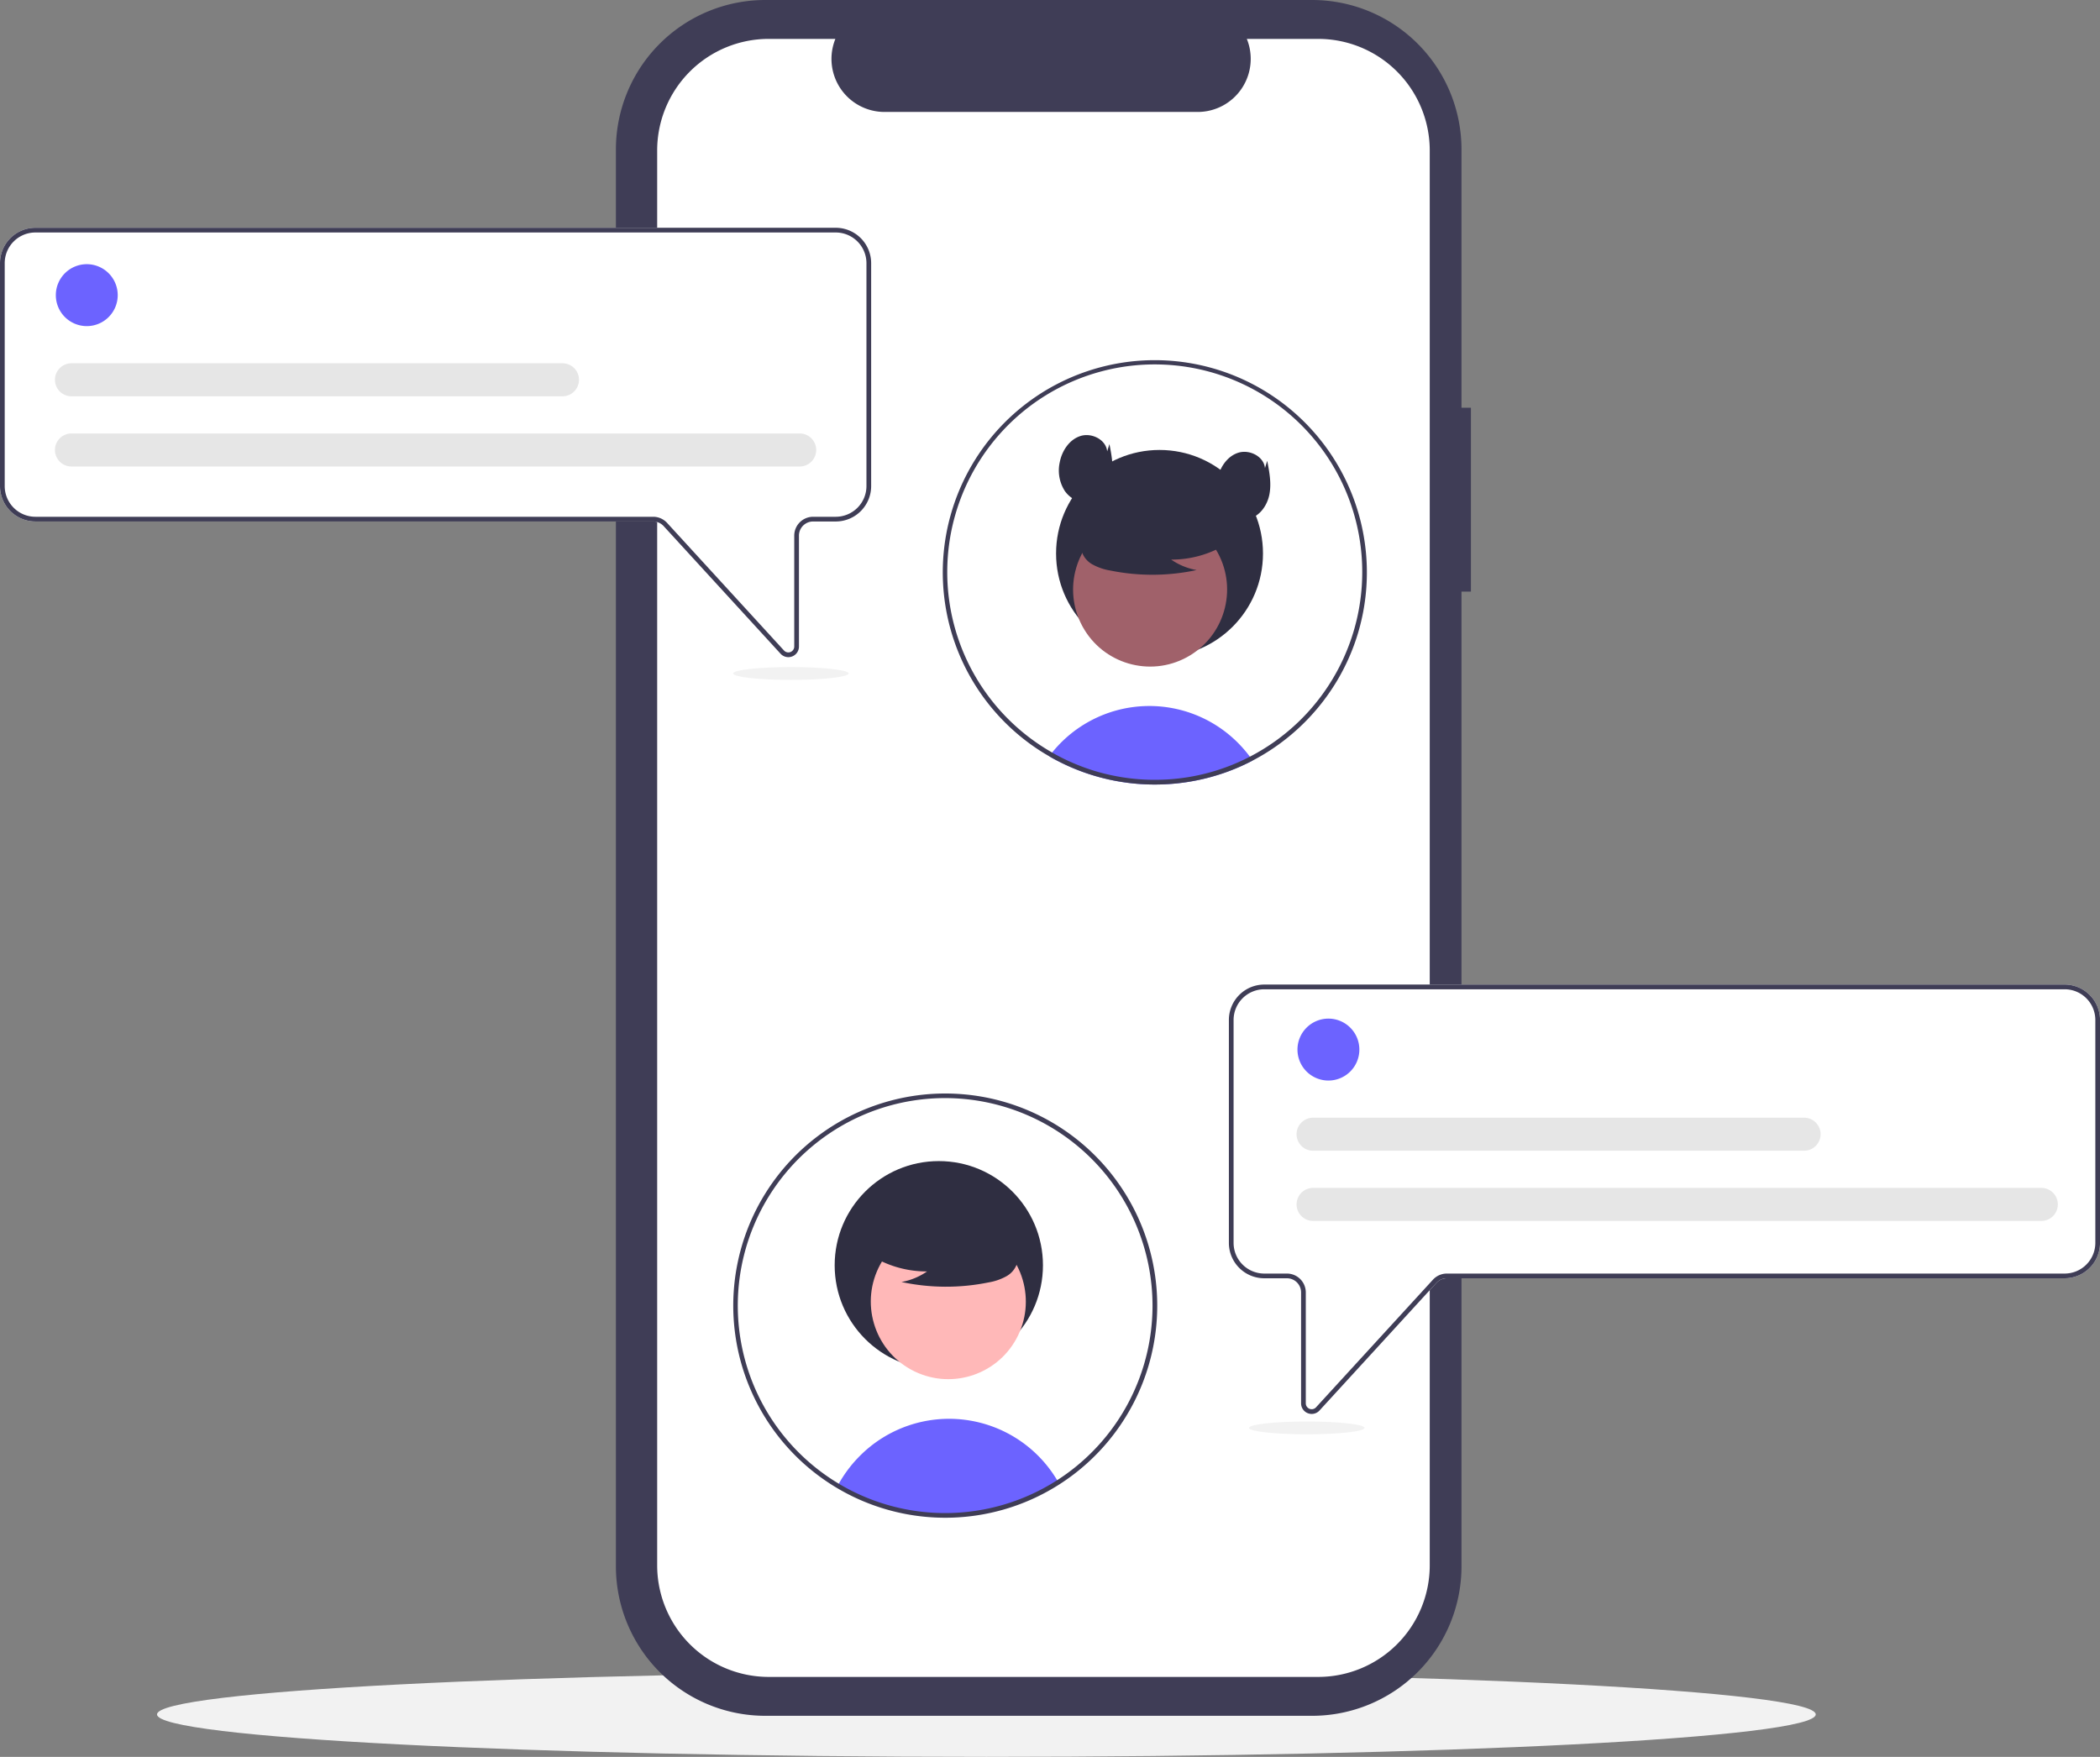 <svg viewBox="0 0 392 328" fill="none" xmlns="http://www.w3.org/2000/svg">
    <rect x="0" y="0" width="392" height="328" fill="#808080" stroke="none"/>
    <g clip-path="url(#g2isht4g8a)">
        <path d="M184.125 328c85.501 0 154.813-3.547 154.813-7.923 0-4.376-69.312-7.923-154.813-7.923-85.5 0-154.813 3.547-154.813 7.923 0 4.376 69.313 7.923 154.813 7.923z" fill="#F2F2F2"/>
        <path d="M274.571 76.123h-1.759V27.907a27.92 27.92 0 0 0-8.167-19.733A27.873 27.873 0 0 0 244.928 0H142.854a27.873 27.873 0 0 0-19.718 8.174 27.919 27.919 0 0 0-8.167 19.733v264.521a27.917 27.917 0 0 0 8.167 19.732 27.87 27.87 0 0 0 19.717 8.174h102.074c7.396 0 14.488-2.94 19.718-8.173a27.92 27.92 0 0 0 8.167-19.733V110.445h1.759V76.123z" fill="#3F3D56"/>
        <path d="M266.885 28.102v264.132a20.853 20.853 0 0 1-6.099 14.737 20.82 20.82 0 0 1-14.726 6.104H143.497a20.821 20.821 0 0 1-14.726-6.104 20.853 20.853 0 0 1-6.099-14.737V28.102a20.85 20.85 0 0 1 6.099-14.737 20.82 20.82 0 0 1 14.726-6.104h12.442a9.92 9.92 0 0 0 .953 9.26 9.906 9.906 0 0 0 8.208 4.38h58.477a9.891 9.891 0 0 0 8.208-4.38 9.92 9.92 0 0 0 .954-9.26h13.321c5.524 0 10.82 2.196 14.726 6.104a20.85 20.85 0 0 1 6.099 14.737z" fill="#fff"/>
        <path d="M233.829 141.994a40.33 40.33 0 0 1-2.08 1.012 36.66 36.66 0 0 1-1.957.819 39.33 39.33 0 0 1-6.716 1.928 36.353 36.353 0 0 1-3.061.466 39.3 39.3 0 0 1-4.451.251 39.462 39.462 0 0 1-7.371-.691 39.062 39.062 0 0 1-10.525-3.596c-.246-.123-.493-.255-.739-.383a26.498 26.498 0 0 1-1.077-.607c.171-.238.356-.471.545-.7a23.321 23.321 0 0 1 16.941-8.653 23.315 23.315 0 0 1 17.747 6.848 23.944 23.944 0 0 1 2.744 3.306z" fill="#6C63FF"/>
        <path d="M216.445 122.659c10.665 0 19.312-8.653 19.312-19.327 0-10.674-8.647-19.327-19.312-19.327-10.666 0-19.312 8.653-19.312 19.327 0 10.674 8.646 19.327 19.312 19.327z" fill="#2F2E41"/>
        <path d="M221.58 122.686c6.966-3.811 9.526-12.551 5.718-19.522-3.808-6.97-12.541-9.532-19.506-5.722-6.966 3.811-9.526 12.551-5.718 19.522 3.808 6.97 12.541 9.532 19.506 5.722z" fill="#A0616A"/>
        <path d="M229.792 101.017a19.534 19.534 0 0 1-11.172 3.456 11.988 11.988 0 0 0 4.748 1.955 39.394 39.394 0 0 1-16.101.09 10.402 10.402 0 0 1-3.371-1.158 4.264 4.264 0 0 1-2.08-2.785c-.353-2.02 1.219-3.855 2.853-5.091a21.04 21.04 0 0 1 17.688-3.538c1.976.512 3.955 1.375 5.238 2.963 1.284 1.588 1.664 4.036.441 5.671l1.756-1.563z" fill="#2F2E41"/>
        <path d="M215.567 67.242a39.558 39.558 0 0 0-23.909 8.04 39.635 39.635 0 0 0-12.925 46.072 39.601 39.601 0 0 0 16.234 19.319l.255.15c.211.127.422.251.633.369.356.212.712.414 1.077.608.247.127.493.26.739.383a39.046 39.046 0 0 0 10.525 3.596 39.462 39.462 0 0 0 9.236.647c.871-.04 1.733-.109 2.586-.207a37.125 37.125 0 0 0 3.061-.467 39.255 39.255 0 0 0 5.982-1.65l.734-.277a39.15 39.15 0 0 0 4.038-1.832 39.947 39.947 0 0 0 16.29-15.832c.018-.035.04-.07.057-.105a39.3 39.3 0 0 0 4.244-11.625 39.654 39.654 0 0 0-8.315-32.76 39.607 39.607 0 0 0-13.657-10.636 39.58 39.58 0 0 0-16.885-3.793zm33.892 58.299c-.035.061-.066.123-.101.18a38.794 38.794 0 0 1-16.044 15.546c-.673.352-1.358.682-2.054.991a35.033 35.033 0 0 1-2.52 1.016 37.626 37.626 0 0 1-5.159 1.479 37.35 37.35 0 0 1-3.937.621c-.813.088-1.64.15-2.472.18a38.188 38.188 0 0 1-8.738-.629 37.596 37.596 0 0 1-4.236-1.039 38.885 38.885 0 0 1-6.153-2.496 34.05 34.05 0 0 1-.682-.36 24.13 24.13 0 0 1-.963-.537 22.909 22.909 0 0 1-.708-.414c-.136-.079-.272-.163-.409-.247a38.749 38.749 0 0 1-14.827-16.634 38.787 38.787 0 0 1 6.228-42.242 38.706 38.706 0 0 1 41.257-10.884 38.734 38.734 0 0 1 18.164 12.901 38.78 38.78 0 0 1 8.061 20.78 38.783 38.783 0 0 1-4.707 21.788z" fill="#3F3D56"/>
        <path d="M206.674 84.272c-.207-2.187-2.884-3.533-4.977-2.873-2.094.66-3.468 2.77-3.883 4.927a7.08 7.08 0 0 0 .952 5.336c1.058 1.523 3.002 2.474 4.816 2.088 2.07-.442 3.504-2.465 3.915-4.543.41-2.078.003-4.221-.404-6.3l-.419 1.365zM236.127 87.395c-.207-2.186-2.884-3.532-4.977-2.872-2.093.66-3.468 2.77-3.883 4.927a7.06 7.06 0 0 0-.055 2.763c.163.915.505 1.79 1.007 2.573 1.058 1.523 3.003 2.474 4.816 2.088 2.07-.442 3.505-2.465 3.915-4.543.41-2.078.003-4.221-.404-6.3l-.419 1.364z" fill="#2F2E41"/>
        <path d="M147.153 122.688a1.96 1.96 0 0 1-1.454-.645l-21.824-23.827a2.654 2.654 0 0 0-1.947-.857H6.601a6.606 6.606 0 0 1-4.665-1.937A6.617 6.617 0 0 1 0 90.752V49.132a6.616 6.616 0 0 1 1.936-4.67A6.606 6.606 0 0 1 6.6 42.525h149.415a6.615 6.615 0 0 1 6.601 6.606v41.623a6.615 6.615 0 0 1-6.601 6.606h-4.236a2.642 2.642 0 0 0-2.641 2.643v20.702a1.968 1.968 0 0 1-1.263 1.847c-.23.09-.475.137-.723.137z" fill="#fff"/>
        <path d="M147.153 122.688a1.96 1.96 0 0 1-1.454-.645l-21.824-23.827a2.654 2.654 0 0 0-1.947-.857H6.601a6.606 6.606 0 0 1-4.665-1.937A6.617 6.617 0 0 1 0 90.752V49.132a6.616 6.616 0 0 1 1.936-4.67A6.606 6.606 0 0 1 6.6 42.525h149.415a6.615 6.615 0 0 1 6.601 6.606v41.623a6.615 6.615 0 0 1-6.601 6.606h-4.236a2.642 2.642 0 0 0-2.641 2.643v20.702a1.968 1.968 0 0 1-1.263 1.847c-.23.09-.475.137-.723.137zM6.601 43.405A5.726 5.726 0 0 0 .88 49.13v41.622A5.735 5.735 0 0 0 2.557 94.8a5.726 5.726 0 0 0 4.044 1.679h115.327a3.529 3.529 0 0 1 2.595 1.142l21.824 23.827a1.105 1.105 0 0 0 1.21.283 1.105 1.105 0 0 0 .702-1.027v-20.702a3.528 3.528 0 0 1 3.521-3.523h4.236a5.735 5.735 0 0 0 5.721-5.726V49.13a5.735 5.735 0 0 0-5.721-5.726H6.601z" fill="#3F3D56"/>
        <path d="M16.198 60.885a5.778 5.778 0 0 0 5.776-5.78 5.779 5.779 0 0 0-5.776-5.782 5.779 5.779 0 0 0-5.776 5.781 5.778 5.778 0 0 0 5.776 5.78z" fill="#6C63FF"/>
        <path d="M149.278 87.092H13.342a3.079 3.079 0 0 1-3.084-3.083 3.084 3.084 0 0 1 3.084-3.083h135.936a3.08 3.08 0 0 1 3.078 3.083 3.08 3.08 0 0 1-3.078 3.083zM104.993 73.987h-91.65a3.079 3.079 0 0 1-3.085-3.083 3.084 3.084 0 0 1 3.084-3.083h91.651a3.081 3.081 0 0 1 2.179 5.264 3.081 3.081 0 0 1-2.179.903z" fill="#E6E6E6"/>
        <path d="M244.131 263.841a1.969 1.969 0 0 1-1.262-1.847v-20.702a2.645 2.645 0 0 0-2.641-2.643h-4.236a6.606 6.606 0 0 1-6.601-6.606v-41.622a6.616 6.616 0 0 1 1.935-4.669 6.607 6.607 0 0 1 4.666-1.938h149.414a6.607 6.607 0 0 1 4.666 1.938 6.616 6.616 0 0 1 1.935 4.669v41.622a6.606 6.606 0 0 1-6.601 6.606H270.08a2.649 2.649 0 0 0-1.947.857l-21.824 23.827a1.97 1.97 0 0 1-2.178.508z" fill="#fff"/>
        <path d="M244.131 263.841a1.969 1.969 0 0 1-1.262-1.847v-20.702a2.645 2.645 0 0 0-2.641-2.643h-4.236a6.606 6.606 0 0 1-6.601-6.606v-41.622a6.616 6.616 0 0 1 1.935-4.669 6.607 6.607 0 0 1 4.666-1.938h149.414a6.607 6.607 0 0 1 4.666 1.938 6.616 6.616 0 0 1 1.935 4.669v41.622a6.606 6.606 0 0 1-6.601 6.606H270.08a2.649 2.649 0 0 0-1.947.857l-21.824 23.827a1.97 1.97 0 0 1-2.178.508zm-8.139-79.146a5.734 5.734 0 0 0-5.722 5.726v41.622a5.73 5.73 0 0 0 5.722 5.726h4.236a3.525 3.525 0 0 1 3.52 3.523v20.702a1.102 1.102 0 0 0 1.351 1.073c.216-.051.411-.165.561-.329l21.825-23.827a3.517 3.517 0 0 1 2.595-1.142h115.326a5.73 5.73 0 0 0 5.722-5.726v-41.622a5.734 5.734 0 0 0-5.722-5.726H235.992z" fill="#3F3D56"/>
        <path d="M197.556 276.729a39.153 39.153 0 0 1-41.189.656 23.817 23.817 0 0 1 4.135-5.568 23.487 23.487 0 0 1 36.904 4.652c.048.084.101.172.15.26z" fill="#6C63FF"/>
        <path d="M175.245 255.68c10.737 0 19.44-8.71 19.44-19.455 0-10.745-8.703-19.455-19.44-19.455-10.737 0-19.44 8.71-19.44 19.455 0 10.745 8.703 19.455 19.44 19.455z" fill="#2F2E41"/>
        <path d="M189.715 249.949c3.832-7.017 1.256-15.815-5.756-19.651-7.012-3.836-15.803-1.257-19.636 5.76-3.833 7.017-1.256 15.815 5.756 19.651 7.011 3.836 15.803 1.257 19.636-5.76z" fill="#FFB8B8"/>
        <path d="M161.805 233.895a19.67 19.67 0 0 0 11.246 3.478 12.057 12.057 0 0 1-4.78 1.968 39.656 39.656 0 0 0 16.209.091 10.49 10.49 0 0 0 3.393-1.166 4.297 4.297 0 0 0 2.094-2.803c.356-2.033-1.227-3.881-2.872-5.125a21.185 21.185 0 0 0-17.805-3.561c-1.989.514-3.982 1.384-5.274 2.982-1.292 1.599-1.674 4.063-.444 5.709l-1.767-1.573z" fill="#2F2E41"/>
        <path d="M176.433 283.357a39.554 39.554 0 0 1-25.914-9.684 39.624 39.624 0 0 1-7.347-51.35 39.572 39.572 0 0 1 22.156-16.574 39.54 39.54 0 0 1 27.59 2 39.588 39.588 0 0 1 19.54 19.594 39.63 39.63 0 0 1 1.942 27.615 39.6 39.6 0 0 1-16.605 22.141 39.5 39.5 0 0 1-21.362 6.258zm0-78.347a38.682 38.682 0 0 0-21.505 6.527 38.73 38.73 0 0 0-14.258 17.384 38.752 38.752 0 0 0 8.39 42.218 38.68 38.68 0 0 0 42.184 8.396 38.71 38.71 0 0 0 17.371-14.269 38.764 38.764 0 0 0 6.522-21.522 38.792 38.792 0 0 0-11.349-27.376 38.732 38.732 0 0 0-27.355-11.358z" fill="#3F3D56"/>
        <path d="M247.972 201.734a5.779 5.779 0 0 0 5.776-5.781 5.778 5.778 0 0 0-5.776-5.781 5.779 5.779 0 0 0-5.777 5.781 5.78 5.78 0 0 0 5.777 5.781z" fill="#6C63FF"/>
        <path d="M381.052 227.942H245.116a3.081 3.081 0 0 1-2.85-4.264 3.078 3.078 0 0 1 2.85-1.903h135.936a3.087 3.087 0 0 1 2.178 5.264 3.078 3.078 0 0 1-2.178.903zM336.767 214.837h-91.651a3.08 3.08 0 0 1-2.181-5.264 3.047 3.047 0 0 1 1.001-.668 3.063 3.063 0 0 1 1.18-.234h91.651a3.08 3.08 0 0 1 3.077 3.083 3.085 3.085 0 0 1-3.077 3.083z" fill="#E6E6E6"/>
        <path d="M243.933 267.782c5.952 0 10.777-.536 10.777-1.197s-4.825-1.197-10.777-1.197c-5.952 0-10.777.536-10.777 1.197s4.825 1.197 10.777 1.197zM147.629 126.932c5.952 0 10.777-.536 10.777-1.197s-4.825-1.197-10.777-1.197c-5.952 0-10.777.536-10.777 1.197s4.825 1.197 10.777 1.197z" fill="#F2F2F2"/>
    </g>
    <defs>
        <clipPath id="g2isht4g8a">
            <path fill="#fff" d="M0 0h392v328H0z"/>
        </clipPath>
    </defs>
</svg>
